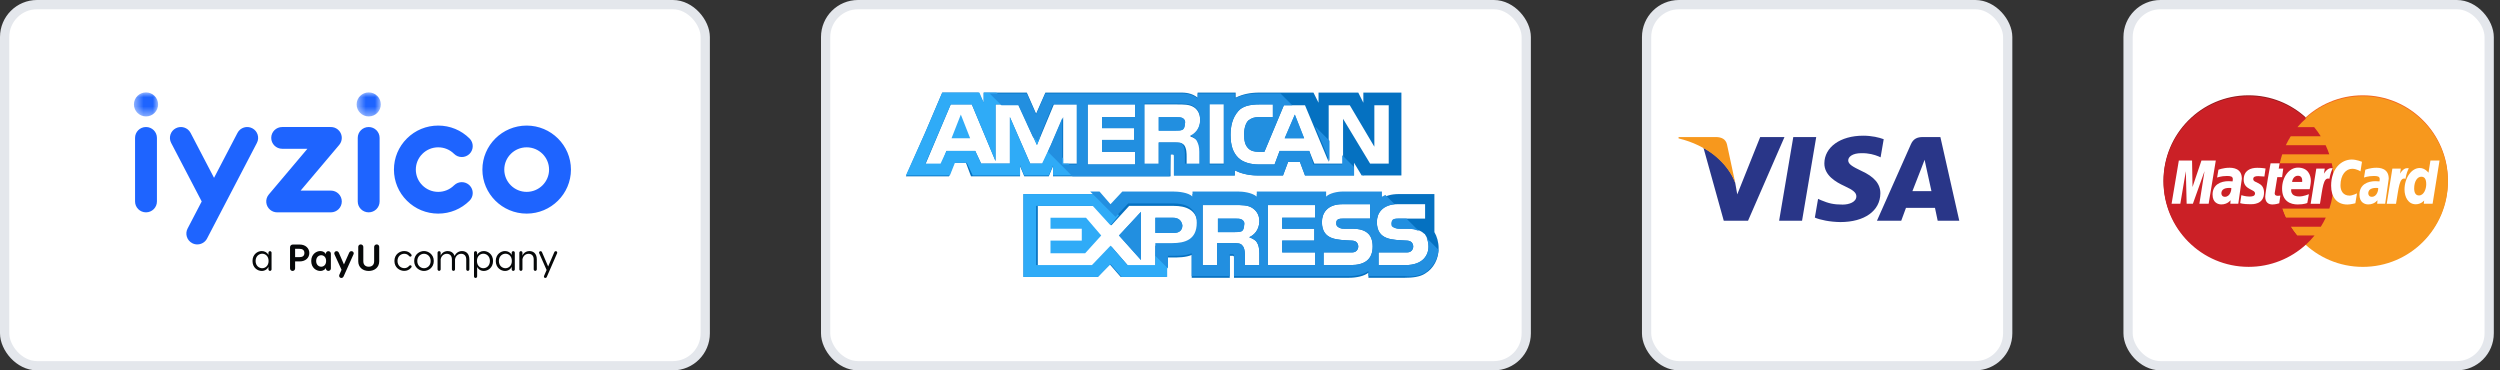 <svg width="270" height="40" viewBox="0 0 270 40" fill="none" xmlns="http://www.w3.org/2000/svg">
<rect x="0" y="0" width="270" height="40" fill="#333333" stroke="none"/>
<rect x="0.5" y="0.5" width="75.667" height="39" rx="3.5" fill="white"/>
<rect x="0.5" y="0.5" width="75.667" height="39" rx="3.5" stroke="#E4E7EC"/>
<path fill-rule="evenodd" clip-rule="evenodd" d="M28.316 28.968C27.989 28.968 27.605 28.719 27.605 28.185C27.605 27.658 27.989 27.401 28.316 27.401C28.633 27.401 29.007 27.633 29.007 28.185C29.007 28.727 28.633 28.968 28.316 28.968ZM29.157 27.124C29.068 27.124 28.991 27.2 28.991 27.294V27.537C28.864 27.266 28.576 27.112 28.269 27.112C27.816 27.112 27.27 27.468 27.27 28.185C27.27 28.91 27.816 29.264 28.269 29.264C28.629 29.264 28.909 29.044 28.991 28.799V29.089C28.991 29.178 29.068 29.259 29.157 29.259C29.249 29.259 29.328 29.178 29.328 29.089V27.294C29.328 27.2 29.255 27.124 29.157 27.124ZM32.343 27.771H31.872V26.873H32.343C32.649 26.873 32.875 26.994 32.875 27.326C32.875 27.661 32.649 27.771 32.343 27.771ZM32.368 26.41H31.625C31.45 26.41 31.324 26.535 31.324 26.708V28.989C31.324 29.139 31.446 29.264 31.6 29.264C31.751 29.264 31.872 29.138 31.872 28.989V28.233H32.368C33.001 28.233 33.407 27.843 33.407 27.326C33.407 26.817 33.001 26.41 32.368 26.41ZM34.692 28.805C34.424 28.805 34.145 28.601 34.145 28.185C34.145 27.773 34.424 27.564 34.692 27.564C34.919 27.564 35.221 27.729 35.221 28.185C35.221 28.64 34.919 28.805 34.692 28.805ZM35.464 27.124C35.318 27.124 35.195 27.245 35.195 27.385V27.456C35.115 27.265 34.883 27.112 34.594 27.112C34.151 27.112 33.612 27.468 33.612 28.185C33.612 28.919 34.148 29.264 34.594 29.264C34.948 29.264 35.164 29.044 35.195 28.919V28.996C35.195 29.142 35.318 29.259 35.464 29.259C35.606 29.259 35.735 29.142 35.735 28.997V27.385C35.735 27.245 35.606 27.124 35.463 27.124H35.464ZM37.955 27.124C37.853 27.124 37.759 27.18 37.703 27.31L37.146 28.56L36.603 27.31C36.545 27.18 36.448 27.124 36.347 27.124C36.208 27.124 36.103 27.233 36.103 27.36C36.103 27.41 36.119 27.451 36.132 27.484L36.886 29.138L36.655 29.663C36.644 29.695 36.628 29.734 36.628 29.785C36.628 29.912 36.725 30.021 36.862 30.021C36.965 30.021 37.062 29.965 37.118 29.836L38.171 27.484C38.186 27.451 38.204 27.41 38.204 27.36C38.204 27.233 38.097 27.125 37.955 27.125V27.124ZM40.692 26.396C40.537 26.396 40.407 26.517 40.407 26.661V28.214C40.407 28.637 40.14 28.805 39.822 28.805C39.511 28.805 39.238 28.637 39.238 28.214V26.661C39.238 26.517 39.108 26.396 38.957 26.396C38.807 26.396 38.69 26.517 38.69 26.661V28.222C38.69 28.875 39.19 29.264 39.822 29.264C40.452 29.264 40.956 28.875 40.956 28.222V26.661C40.956 26.517 40.841 26.396 40.692 26.396H40.692ZM43.67 27.407C43.849 27.407 44.051 27.48 44.172 27.64C44.206 27.681 44.254 27.718 44.315 27.718C44.392 27.718 44.457 27.661 44.457 27.579C44.457 27.516 44.412 27.471 44.38 27.431C44.201 27.216 43.947 27.112 43.653 27.112C43.174 27.112 42.597 27.464 42.597 28.185C42.597 28.903 43.174 29.256 43.653 29.256C43.947 29.256 44.201 29.146 44.38 28.933C44.412 28.895 44.457 28.852 44.457 28.788C44.457 28.707 44.392 28.649 44.315 28.649C44.255 28.649 44.206 28.685 44.172 28.727C44.051 28.888 43.849 28.96 43.67 28.96C43.308 28.96 42.931 28.702 42.931 28.185C42.931 27.665 43.308 27.407 43.67 27.407ZM45.789 28.968C45.452 28.968 45.067 28.706 45.067 28.19C45.067 27.669 45.452 27.407 45.789 27.407C46.13 27.407 46.513 27.669 46.513 28.19C46.513 28.707 46.13 28.968 45.789 28.968ZM45.789 27.112C45.322 27.112 44.732 27.471 44.732 28.19C44.732 28.91 45.322 29.264 45.789 29.264C46.261 29.264 46.849 28.91 46.849 28.19C46.849 27.471 46.261 27.112 45.789 27.112ZM49.9 27.114C49.474 27.114 49.204 27.395 49.092 27.64C48.968 27.257 48.652 27.114 48.352 27.114C47.869 27.114 47.617 27.484 47.593 27.621V27.293C47.593 27.2 47.516 27.124 47.426 27.124C47.333 27.124 47.256 27.2 47.256 27.294V29.087C47.256 29.173 47.333 29.256 47.426 29.256C47.517 29.256 47.593 29.173 47.593 29.086V27.988C47.629 27.757 47.841 27.41 48.254 27.41C48.538 27.41 48.806 27.576 48.806 28.015V29.087C48.806 29.173 48.879 29.256 48.973 29.256C49.067 29.256 49.143 29.173 49.143 29.086V27.988C49.181 27.757 49.392 27.41 49.806 27.41C50.09 27.41 50.354 27.576 50.354 28.015V29.087C50.354 29.173 50.431 29.256 50.526 29.256C50.617 29.256 50.691 29.173 50.691 29.086V28.015C50.691 27.345 50.285 27.115 49.9 27.115V27.114ZM52.202 28.968C51.885 28.968 51.512 28.727 51.512 28.185C51.512 27.633 51.885 27.401 52.202 27.401C52.532 27.401 52.912 27.658 52.912 28.185C52.912 28.719 52.532 28.968 52.202 28.968ZM52.25 27.112C51.941 27.112 51.654 27.266 51.527 27.537V27.294C51.527 27.2 51.451 27.124 51.361 27.124C51.264 27.124 51.192 27.2 51.192 27.294V29.853C51.192 29.944 51.268 30.021 51.361 30.021C51.451 30.021 51.531 29.944 51.531 29.853V28.811C51.617 29.051 51.892 29.264 52.25 29.264C52.701 29.264 53.249 28.91 53.249 28.185C53.249 27.468 52.701 27.112 52.25 27.112ZM54.59 28.968C54.26 28.968 53.879 28.719 53.879 28.185C53.879 27.658 54.26 27.401 54.591 27.401C54.906 27.401 55.28 27.633 55.28 28.185C55.28 28.727 54.906 28.968 54.591 28.968H54.59ZM55.43 27.124C55.342 27.124 55.263 27.2 55.263 27.294V27.537C55.138 27.266 54.849 27.112 54.541 27.112C54.091 27.112 53.543 27.468 53.543 28.185C53.543 28.91 54.091 29.264 54.541 29.264C54.902 29.264 55.182 29.044 55.263 28.799V29.089C55.263 29.178 55.342 29.259 55.43 29.259C55.524 29.259 55.599 29.178 55.599 29.089V27.294C55.599 27.2 55.527 27.124 55.43 27.124H55.43ZM57.184 27.114C56.7 27.114 56.448 27.484 56.425 27.621V27.293C56.425 27.2 56.348 27.124 56.258 27.124C56.166 27.124 56.088 27.2 56.088 27.294V29.087C56.088 29.173 56.166 29.256 56.258 29.256C56.348 29.256 56.425 29.173 56.425 29.086V27.988C56.461 27.757 56.673 27.41 57.087 27.41C57.37 27.41 57.64 27.576 57.64 28.015V29.087C57.64 29.173 57.712 29.256 57.807 29.256C57.899 29.256 57.976 29.173 57.976 29.086V28.015C57.976 27.345 57.566 27.115 57.184 27.115V27.114ZM60.024 27.124C59.958 27.124 59.897 27.16 59.864 27.237L59.2 28.779L58.537 27.237C58.505 27.16 58.443 27.125 58.378 27.125C58.29 27.125 58.219 27.197 58.219 27.278C58.219 27.31 58.228 27.33 58.236 27.353L59.033 29.162L58.761 29.792C58.751 29.817 58.743 29.836 58.743 29.869C58.743 29.948 58.804 30.021 58.894 30.021C58.959 30.021 59.02 29.985 59.053 29.909L60.166 27.353C60.173 27.33 60.181 27.31 60.181 27.278C60.181 27.197 60.112 27.124 60.024 27.124Z" fill="#060809"/>
<path fill-rule="evenodd" clip-rule="evenodd" d="M15.768 13.718C15.115 13.718 14.586 14.244 14.586 14.891V21.759C14.586 22.408 15.115 22.933 15.768 22.933C16.419 22.933 16.949 22.408 16.949 21.759V14.891C16.949 14.244 16.419 13.718 15.768 13.718" fill="#1E64FF"/>
<mask id="mask0_518_14404" style="mask-type:alpha" maskUnits="userSpaceOnUse" x="14" y="9" width="4" height="4">
<path d="M14.465 9.979H17.075V12.574H14.465V9.979Z" fill="white"/>
</mask>
<g mask="url(#mask0_518_14404)">
<path fill-rule="evenodd" clip-rule="evenodd" d="M15.77 9.979C15.049 9.979 14.465 10.56 14.465 11.277C14.465 11.992 15.049 12.574 15.77 12.574C16.49 12.574 17.075 11.992 17.075 11.277C17.075 10.56 16.49 9.979 15.77 9.979" fill="#1E64FF"/>
</g>
<path fill-rule="evenodd" clip-rule="evenodd" d="M36.914 21.759C36.914 21.112 36.385 20.584 35.732 20.584H32.468L36.639 15.646C37.057 15.15 36.992 14.408 36.493 13.993C36.26 13.798 35.975 13.709 35.693 13.719C35.679 13.717 30.474 13.719 30.474 13.719C29.821 13.719 29.293 14.245 29.293 14.891C29.293 15.54 29.821 16.068 30.474 16.068H33.2L29.03 21.005C28.611 21.502 28.677 22.242 29.176 22.658C29.397 22.844 29.667 22.933 29.936 22.933H35.732C36.385 22.933 36.914 22.409 36.914 21.759ZM47.328 15.911C47.975 15.911 48.581 16.161 49.039 16.616C49.5 17.074 50.248 17.074 50.711 16.616C51.17 16.157 51.17 15.414 50.711 14.955C49.806 14.056 48.605 13.562 47.327 13.562C46.051 13.562 44.85 14.056 43.947 14.955C43.044 15.853 42.546 17.045 42.546 18.316C42.546 19.585 43.043 20.78 43.947 21.676C44.85 22.574 46.051 23.07 47.327 23.07C48.605 23.07 49.806 22.574 50.711 21.676C51.17 21.219 51.17 20.475 50.711 20.016C50.248 19.557 49.5 19.557 49.039 20.016C48.581 20.469 47.975 20.722 47.327 20.722C46.682 20.722 46.074 20.469 45.618 20.016C45.16 19.562 44.909 18.958 44.909 18.316C44.909 17.673 45.16 17.069 45.618 16.616C46.074 16.161 46.682 15.911 47.327 15.911H47.328ZM56.879 20.722C55.546 20.722 54.462 19.642 54.462 18.316C54.462 16.989 55.546 15.911 56.879 15.911C58.214 15.911 59.3 16.989 59.3 18.316C59.3 19.642 58.214 20.722 56.879 20.722ZM56.879 13.562C54.243 13.562 52.098 15.694 52.098 18.316C52.098 20.937 54.243 23.07 56.879 23.07C59.516 23.07 61.662 20.937 61.662 18.316C61.662 15.694 59.517 13.562 56.879 13.562ZM39.816 13.719C39.165 13.719 38.636 14.245 38.636 14.891V21.759C38.636 22.409 39.165 22.933 39.816 22.933C40.47 22.933 40.998 22.409 40.998 21.759V14.891C40.998 14.244 40.47 13.719 39.816 13.719Z" fill="#1E64FF"/>
<mask id="mask1_518_14404" style="mask-type:alpha" maskUnits="userSpaceOnUse" x="38" y="9" width="4" height="4">
<path d="M38.516 9.979H41.128V12.574H38.516V9.979Z" fill="white"/>
</mask>
<g mask="url(#mask1_518_14404)">
<path fill-rule="evenodd" clip-rule="evenodd" d="M39.821 9.979C39.1 9.979 38.516 10.56 38.516 11.277C38.516 11.992 39.1 12.574 39.821 12.574C40.543 12.574 41.128 11.992 41.128 11.277C41.128 10.56 40.543 9.979 39.821 9.979Z" fill="#1E64FF"/>
</g>
<path fill-rule="evenodd" clip-rule="evenodd" d="M27.243 13.851C26.663 13.551 25.951 13.775 25.65 14.35L23.116 19.206L20.581 14.35C20.281 13.776 19.567 13.551 18.988 13.851C18.41 14.15 18.184 14.859 18.485 15.435L21.784 21.757L20.261 24.681C19.959 25.257 20.184 25.966 20.764 26.265C20.954 26.365 21.159 26.406 21.359 26.396C21.767 26.379 22.156 26.152 22.358 25.766L27.745 15.435C28.047 14.859 27.822 14.15 27.243 13.851Z" fill="#1E64FF"/>
<rect x="89.168" y="0.5" width="75.667" height="39" rx="3.5" fill="white"/>
<rect x="89.168" y="0.5" width="75.667" height="39" rx="3.5" stroke="#E4E7EC"/>
<path d="M102.766 14.931H104.775L103.77 12.374L102.766 14.931Z" fill="#2FABF7"/>
<path d="M127.698 12.74C127.515 12.648 127.241 12.648 126.967 12.648H125.141V14.11H126.967C127.241 14.11 127.515 14.11 127.698 14.018C127.88 13.927 127.972 13.653 127.972 13.379C128.063 13.014 127.88 12.831 127.698 12.74Z" fill="#228FE0"/>
<path d="M147.242 10V11.096L146.694 10H142.402V11.096L141.854 10H136.009C135.005 10 134.183 10.183 133.452 10.548V10H129.343V10.548C128.886 10.183 128.338 10 127.608 10H112.904L111.9 12.283L110.895 10H106.238V11.096L105.69 10H101.763L99.936 14.292L97.836 19.041H99.936H102.493L103.041 17.58H104.32L104.868 19.041H110.165V17.945L110.621 19.041H113.27L113.726 17.945V19.041H126.42V16.667H126.603C126.786 16.667 126.786 16.667 126.786 16.941V18.95H133.361V18.402C133.909 18.676 134.731 18.95 135.827 18.95H138.567L139.114 17.489H140.393L140.941 18.95H146.238V17.58L147.06 18.95H151.352V10H147.242ZM116.375 17.671H114.822V12.648L112.63 17.671H111.261L109.069 12.648V17.671H105.964L105.325 16.301H102.219L101.672 17.763H99.936L102.676 11.278H104.959L107.516 17.397V11.278H109.982L111.991 15.662L113.818 11.278H116.375V17.671ZM122.585 12.648H119.023V13.836H122.493V15.114H119.023V16.393H122.585V17.763H117.471V11.278H122.585V12.648ZM129.434 15.297C129.617 15.662 129.708 15.936 129.708 16.484V17.763H128.156V16.941C128.156 16.575 128.156 16.027 127.882 15.662C127.608 15.388 127.334 15.388 126.786 15.388H125.142V17.763H123.589V11.278H127.06C127.882 11.278 128.43 11.278 128.886 11.553C129.343 11.826 129.617 12.283 129.617 13.014C129.617 14.018 128.977 14.566 128.521 14.749C128.977 14.84 129.251 15.114 129.434 15.297ZM132.174 17.671H130.621V11.187H132.174V17.671ZM150.165 17.671H147.973L145.051 12.831V17.671H141.946L141.398 16.301H138.201L137.653 17.763H135.918C135.188 17.763 134.274 17.58 133.726 17.032C133.178 16.484 132.904 15.753 132.904 14.566C132.904 13.653 133.087 12.74 133.726 12.009C134.183 11.461 135.005 11.278 136.009 11.278H137.471V12.648H136.009C135.461 12.648 135.188 12.74 134.822 13.014C134.548 13.288 134.366 13.836 134.366 14.475C134.366 15.206 134.457 15.662 134.822 16.027C135.096 16.301 135.462 16.393 135.918 16.393H136.557L138.658 11.37H140.941L143.498 17.489V11.37H145.781L148.43 15.845V11.37H149.982V17.671H150.165Z" fill="#0571C1"/>
<path d="M138.746 14.931H140.847L139.842 12.374L138.746 14.931Z" fill="#228FE0"/>
<path d="M123.222 28.082V22.877L120.848 25.434L123.222 28.082Z" fill="#228FE0"/>
<path d="M113.453 23.516V24.703H116.832V25.982H113.453V27.352H117.197L118.933 25.434L117.289 23.516H113.453Z" fill="#2FABF7"/>
<path d="M126.695 23.516H124.777V25.16H126.786C127.334 25.16 127.7 24.886 127.7 24.338C127.608 23.79 127.243 23.516 126.695 23.516Z" fill="#228FE0"/>
<path d="M154.915 25.069V20.959H153.819H151.079C150.257 20.959 149.618 21.142 149.161 21.507V20.959H144.96C144.321 20.959 143.499 21.142 143.134 21.507V20.959H135.737V21.507C135.189 21.05 134.184 20.959 133.728 20.959H128.796V21.507C128.339 21.05 127.244 20.959 126.696 20.959H121.216L119.938 22.329L118.75 20.959H110.531V29.909H118.568L119.846 28.539L121.034 29.909H125.965V27.808H126.604C127.244 27.808 128.065 27.808 128.705 27.534V30H132.814V27.625H132.997C133.271 27.625 133.271 27.625 133.271 27.899V30H145.691C146.513 30 147.335 29.817 147.792 29.452V30H151.718C152.54 30 153.362 29.909 153.91 29.543C154.823 28.995 155.371 27.991 155.371 26.804C155.371 26.164 155.189 25.525 154.915 25.069ZM126.604 26.53H124.778V28.721H121.855L120.029 26.621L118.111 28.721H112.084V22.237H118.202L120.029 24.338L121.947 22.237H126.787C127.974 22.237 129.344 22.603 129.344 24.338C129.253 26.164 127.974 26.53 126.604 26.53ZM135.737 26.164C135.919 26.438 136.011 26.804 136.011 27.352V28.63H134.458V27.808C134.458 27.443 134.458 26.804 134.184 26.53C134.002 26.256 133.636 26.256 133.088 26.256H131.444V28.63H129.892V22.146H133.362C134.093 22.146 134.732 22.146 135.189 22.42C135.645 22.694 136.011 23.151 136.011 23.881C136.011 24.886 135.371 25.434 134.915 25.616C135.371 25.799 135.645 25.982 135.737 26.164ZM142.038 23.516H138.476V24.703H141.947V25.982H138.476V27.26H142.038V28.63H136.924V22.146H142.038V23.516ZM145.874 28.63H142.951V27.26H145.874C146.148 27.26 146.33 27.26 146.513 27.078C146.604 26.986 146.696 26.804 146.696 26.621C146.696 26.438 146.604 26.256 146.513 26.164C146.422 26.073 146.239 25.982 145.965 25.982C144.504 25.89 142.769 25.982 142.769 23.973C142.769 23.059 143.317 22.055 144.96 22.055H147.974V23.607H145.143C144.869 23.607 144.686 23.607 144.504 23.699C144.321 23.79 144.321 23.973 144.321 24.155C144.321 24.429 144.504 24.52 144.687 24.612C144.869 24.703 145.052 24.703 145.234 24.703H146.056C146.878 24.703 147.426 24.886 147.792 25.251C148.065 25.525 148.248 25.982 148.248 26.621C148.248 27.991 147.426 28.63 145.874 28.63ZM153.728 27.991C153.362 28.356 152.723 28.63 151.81 28.63H148.887V27.26H151.81C152.084 27.26 152.266 27.26 152.449 27.078C152.54 26.986 152.632 26.804 152.632 26.621C152.632 26.438 152.54 26.256 152.449 26.164C152.358 26.073 152.175 25.982 151.901 25.982C150.44 25.89 148.705 25.982 148.705 23.973C148.705 23.059 149.253 22.055 150.897 22.055H153.91V23.607H151.171C150.897 23.607 150.714 23.607 150.531 23.699C150.349 23.79 150.349 23.973 150.349 24.155C150.349 24.429 150.44 24.52 150.714 24.612C150.897 24.703 151.079 24.703 151.262 24.703H152.084C152.906 24.703 153.454 24.886 153.819 25.251C153.91 25.251 153.91 25.342 153.91 25.342C154.184 25.708 154.276 26.164 154.276 26.621C154.276 27.169 154.093 27.625 153.728 27.991Z" fill="#0571C1"/>
<path d="M134.092 23.698C133.91 23.607 133.636 23.607 133.362 23.607H131.535V25.068H133.362C133.636 25.068 133.91 25.068 134.092 24.977C134.275 24.886 134.366 24.612 134.366 24.338C134.458 23.973 134.275 23.79 134.092 23.698Z" fill="#228FE0"/>
<path d="M127.698 12.74C127.515 12.648 127.241 12.648 126.967 12.648H125.141V14.11H126.967C127.241 14.11 127.515 14.11 127.698 14.018C127.88 13.927 127.972 13.653 127.972 13.379C128.063 13.014 127.88 12.831 127.698 12.74Z" fill="#228FE0"/>
<path d="M138.746 14.931H140.847L139.842 12.374L138.746 14.931Z" fill="#228FE0"/>
<path d="M123.222 28.082V22.877L120.848 25.434L123.222 28.082Z" fill="#228FE0"/>
<path d="M126.695 23.516H124.777V25.16H126.786C127.334 25.16 127.7 24.886 127.7 24.338C127.608 23.79 127.243 23.516 126.695 23.516Z" fill="#228FE0"/>
<path d="M134.092 23.698C133.91 23.607 133.636 23.607 133.362 23.607H131.535V25.068H133.362C133.636 25.068 133.91 25.068 134.092 24.977C134.275 24.886 134.366 24.612 134.366 24.338C134.458 23.973 134.275 23.79 134.092 23.698Z" fill="#228FE0"/>
<path d="M126.056 28.447L124.778 27.078V28.63H121.764L119.938 26.53L117.929 28.63H111.901V22.237H118.02L119.938 24.338L120.851 23.242L118.568 20.959H110.531V29.909H118.568L119.938 28.539L121.125 29.909H126.056V28.447Z" fill="#2FABF7"/>
<path d="M116.557 18.95L115.37 17.671H114.822V17.123L113.452 15.753L112.539 17.671H111.261L109.069 12.648V17.671H105.964L105.325 16.301H102.219L101.58 17.671H99.936L102.676 11.278H104.959L107.516 17.397V11.278H108.886L107.608 10H106.238V11.096L105.781 10H101.763L99.936 14.292L97.836 18.95H99.936H102.585L103.133 17.58H104.411L105.051 18.95H110.165V17.854L110.621 18.95H113.27L113.726 17.854V18.95H116.557Z" fill="#2FABF7"/>
<path d="M112.356 14.749L110.895 13.288L111.99 15.662L112.356 14.749Z" fill="#2FABF7"/>
<path d="M153.907 29.452C154.728 28.904 155.276 27.991 155.368 26.986L154.089 25.708C154.181 25.982 154.272 26.256 154.272 26.621C154.272 27.169 154.089 27.626 153.724 27.991C153.359 28.356 152.719 28.63 151.806 28.63H148.884V27.261H151.806C152.08 27.261 152.263 27.261 152.445 27.078C152.537 26.986 152.628 26.804 152.628 26.621C152.628 26.439 152.537 26.256 152.445 26.165C152.354 26.073 152.171 25.982 151.897 25.982C150.436 25.891 148.701 25.982 148.701 23.973C148.701 23.06 149.249 22.238 150.619 22.055L149.614 21.05C149.432 21.142 149.34 21.233 149.249 21.233V20.685H145.048C144.409 20.685 143.587 20.868 143.222 21.233V20.685H135.733V21.233C135.185 20.776 134.181 20.685 133.724 20.685H128.792V21.233C128.336 20.776 127.24 20.685 126.692 20.685H121.213L119.934 22.055L118.747 20.685H117.742L120.482 23.425L121.852 21.964H126.692C127.879 21.964 129.249 22.329 129.249 24.064C129.249 25.891 127.97 26.256 126.601 26.256H124.774V27.626L126.144 28.996V27.626H126.601C127.24 27.626 128.062 27.626 128.701 27.352V29.818H132.811V27.443H132.993C133.267 27.443 133.267 27.443 133.267 27.717V29.818H145.687C146.509 29.818 147.331 29.635 147.788 29.27V29.818H151.715C152.445 29.909 153.267 29.818 153.907 29.452ZM135.733 26.165C135.916 26.439 136.007 26.804 136.007 27.352V28.63H134.455V27.808C134.455 27.443 134.455 26.804 134.181 26.53C133.998 26.256 133.633 26.256 133.085 26.256H131.441V28.63H129.888V22.146H133.359C134.089 22.146 134.728 22.146 135.185 22.42C135.642 22.694 136.007 23.151 136.007 23.881C136.007 24.886 135.368 25.434 134.911 25.617C135.368 25.799 135.642 25.982 135.733 26.165ZM142.034 23.516H138.473V24.703H141.943V25.982H138.473V27.261H142.034V28.63H136.92V22.146H142.034V23.516ZM145.87 28.63H142.948V27.261H145.87C146.144 27.261 146.327 27.261 146.509 27.078C146.601 26.986 146.692 26.804 146.692 26.621C146.692 26.439 146.601 26.256 146.509 26.165C146.418 26.073 146.235 25.982 145.961 25.982C144.5 25.891 142.765 25.982 142.765 23.973C142.765 23.06 143.313 22.055 144.957 22.055H147.97V23.608H145.139C144.865 23.608 144.683 23.608 144.5 23.699C144.318 23.79 144.318 23.973 144.318 24.155C144.318 24.43 144.5 24.521 144.683 24.612C144.865 24.703 145.048 24.703 145.231 24.703H146.053C146.875 24.703 147.423 24.886 147.788 25.251C148.062 25.525 148.244 25.982 148.244 26.621C148.244 27.991 147.423 28.63 145.87 28.63Z" fill="#228FE0"/>
<path d="M150.254 24.155C150.254 24.429 150.345 24.521 150.619 24.612C150.802 24.703 150.984 24.703 151.167 24.703H151.989C152.537 24.703 152.902 24.795 153.268 24.977L151.898 23.607H151.076C150.802 23.607 150.619 23.607 150.437 23.699C150.345 23.79 150.254 23.973 150.254 24.155Z" fill="#228FE0"/>
<path d="M147.059 18.676L147.241 18.95H147.333L147.059 18.676Z" fill="#228FE0"/>
<path d="M142.035 13.653L143.588 17.397V15.206L142.035 13.653Z" fill="#228FE0"/>
<path d="M126.418 16.667H126.601C126.784 16.667 126.784 16.667 126.784 16.941V18.95H133.359V18.402C133.907 18.676 134.729 18.95 135.825 18.95H138.564L139.112 17.489H140.391L140.939 18.95H146.236V18.037L144.957 16.758V17.762H141.852L141.396 16.301H138.199L137.651 17.762H135.916C135.185 17.762 134.272 17.58 133.724 17.032C133.176 16.484 132.902 15.753 132.902 14.566C132.902 13.653 133.085 12.74 133.724 12.009C134.181 11.461 135.003 11.278 136.007 11.278H137.469V12.648H136.007C135.459 12.648 135.185 12.74 134.82 13.014C134.546 13.288 134.364 13.836 134.364 14.475C134.364 15.206 134.455 15.662 134.82 16.027C135.094 16.301 135.459 16.393 135.916 16.393H136.555L138.656 11.37H139.569L138.291 10.091H135.916C134.912 10.091 134.09 10.274 133.359 10.639V10.091H129.341V10.639C128.884 10.274 128.336 10.091 127.606 10.091H112.902L111.898 12.374L110.893 10.091H106.875L108.154 11.37H109.98L111.533 14.749L112.08 15.297L113.724 11.278H116.281V17.762H114.729V12.74L113.176 16.393L115.825 19.041H126.327L126.418 16.667ZM130.619 11.278H132.172V17.762H130.619V11.278ZM122.583 12.648H119.021V13.836H122.491V15.114H119.021V16.393H122.583V17.762H117.469V11.278H122.583V12.648ZM125.14 17.671H123.587V11.187H127.058C127.88 11.187 128.428 11.187 128.884 11.461C129.341 11.735 129.615 12.192 129.615 12.922C129.615 13.927 128.975 14.475 128.519 14.658C128.884 14.749 129.158 15.023 129.249 15.206C129.432 15.571 129.523 15.845 129.523 16.393V17.671H127.971V16.849C127.971 16.484 127.971 15.936 127.697 15.571C127.606 15.388 127.332 15.388 126.784 15.388H125.14V17.671Z" fill="#228FE0"/>
<rect x="177.832" y="0.5" width="39" height="39" rx="3.5" fill="white"/>
<rect x="177.832" y="0.5" width="39" height="39" rx="3.5" stroke="#E4E7EC"/>
<path d="M192.145 23.837L193.675 14.801H196.152L194.622 23.837H192.145Z" fill="#293688"/>
<path d="M203.44 15.034C202.949 14.851 202.18 14.655 201.219 14.655C198.77 14.655 197.046 15.881 197.031 17.637C197.017 18.936 198.262 19.66 199.202 20.092C200.167 20.534 200.491 20.818 200.486 21.213C200.48 21.819 199.716 22.096 199.004 22.096C198.012 22.095 197.485 21.959 196.671 21.621L196.352 21.477L196.004 23.5C196.583 23.753 197.653 23.971 198.764 23.983C201.369 23.982 203.06 22.771 203.079 20.895C203.089 19.867 202.428 19.085 200.999 18.44C200.132 18.022 199.602 17.744 199.608 17.32C199.608 16.944 200.057 16.543 201.027 16.543C201.837 16.53 202.424 16.706 202.882 16.889L203.103 16.993L203.44 15.034Z" fill="#293688"/>
<path d="M207.666 14.801C207.073 14.801 206.644 14.982 206.383 15.57L202.711 23.837H205.334L205.844 22.453H208.978L209.27 23.837H211.602L209.561 14.801H207.666L207.666 14.801ZM206.54 20.645C206.745 20.124 207.527 18.119 207.527 18.119C207.513 18.143 207.731 17.596 207.856 17.257L208.023 18.035C208.023 18.035 208.497 20.193 208.597 20.645H206.54V20.645Z" fill="#293688"/>
<path d="M187.623 20.995L187.405 19.756C186.953 18.312 185.549 16.75 183.977 15.967L186.166 23.837H188.789L192.724 14.801H190.101L187.623 20.995Z" fill="#293688"/>
<path d="M181.285 14.801V14.947C184.394 15.694 186.553 17.585 187.407 19.756L186.509 15.572C186.359 15 185.904 14.821 185.366 14.801L181.285 14.801Z" fill="#F7981D"/>
<rect x="229.832" y="0.5" width="39" height="39" rx="3.5" fill="white"/>
<rect x="229.832" y="0.5" width="39" height="39" rx="3.5" stroke="#E4E7EC"/>
<path d="M242.793 10.293C237.746 10.325 233.66 14.44 233.66 19.505C233.66 24.589 237.778 28.716 242.852 28.716C245.232 28.716 247.403 27.806 249.036 26.316L249.036 26.315H249.037C249.372 26.01 249.684 25.68 249.971 25.329H248.088C247.836 25.025 247.608 24.707 247.403 24.379H250.65C250.848 24.063 251.026 23.734 251.186 23.394H246.867C246.72 23.077 246.592 22.755 246.483 22.426H251.57C251.878 21.508 252.043 20.525 252.043 19.505C252.043 18.827 251.97 18.168 251.832 17.532H246.213C246.283 17.204 246.37 16.881 246.475 16.564H251.565C251.451 16.226 251.319 15.898 251.168 15.578H246.866C247.022 15.245 247.197 14.923 247.394 14.61H250.639C250.423 14.265 250.184 13.935 249.926 13.625H248.116C248.397 13.294 248.704 12.983 249.038 12.695C247.405 11.203 245.234 10.293 242.853 10.293C242.832 10.293 242.812 10.293 242.793 10.293Z" fill="#931B1D"/>
<path d="M264.375 19.508C264.376 24.594 260.263 28.719 255.185 28.72C250.11 28.722 245.994 24.599 245.992 19.511V19.508C245.991 14.419 250.105 10.294 255.181 10.293C260.258 10.291 264.374 14.415 264.375 19.502C264.375 19.502 264.375 19.505 264.375 19.508Z" fill="#F16622"/>
<path d="M264.375 19.61C264.376 24.696 260.263 28.822 255.185 28.823C250.11 28.825 245.994 24.701 245.992 19.614V19.61C245.991 14.522 250.105 10.397 255.181 10.396C260.258 10.394 264.374 14.517 264.375 19.605C264.375 19.605 264.375 19.608 264.375 19.61Z" fill="#F7981D"/>
<path d="M242.793 10.397C237.746 10.43 233.66 14.544 233.66 19.609C233.66 24.694 237.778 28.82 242.852 28.82C245.232 28.82 247.403 27.911 249.036 26.42L249.036 26.419H249.037C249.372 26.114 249.684 25.785 249.971 25.433H248.088C247.836 25.129 247.608 24.812 247.403 24.485H250.65C250.848 24.168 251.026 23.838 251.186 23.498H246.867C246.72 23.181 246.592 22.859 246.483 22.531H251.57C251.878 21.612 252.043 20.629 252.043 19.609C252.043 18.931 251.97 18.272 251.832 17.636H246.213C246.283 17.309 246.37 16.985 246.475 16.669H251.565C251.451 16.331 251.319 16.002 251.168 15.682H246.866C247.022 15.351 247.197 15.027 247.394 14.715H250.639C250.423 14.37 250.184 14.04 249.926 13.728H248.116C248.397 13.398 248.704 13.087 249.038 12.798C247.405 11.307 245.234 10.397 242.853 10.397C242.832 10.397 242.812 10.397 242.793 10.397Z" fill="#CB2026"/>
<path d="M246.158 21.954L246.281 21.12C246.214 21.12 246.115 21.149 246.028 21.149C245.688 21.149 245.65 20.968 245.672 20.833L245.947 19.132H246.465L246.59 18.21H246.102L246.201 17.637H245.222C245.201 17.658 244.645 20.862 244.645 21.252C244.645 21.829 244.968 22.086 245.424 22.083C245.781 22.079 246.06 21.98 246.158 21.954Z" fill="white"/>
<path d="M246.465 20.365C246.465 21.751 247.377 22.081 248.155 22.081C248.873 22.081 249.189 21.919 249.189 21.919L249.361 20.973C249.361 20.973 248.815 21.216 248.322 21.216C247.271 21.216 247.456 20.43 247.456 20.43H249.445C249.445 20.43 249.573 19.794 249.573 19.535C249.573 18.889 249.251 18.102 248.177 18.102C247.193 18.102 246.465 19.164 246.465 20.365ZM248.181 18.979C248.733 18.979 248.631 19.602 248.631 19.652H247.545C247.545 19.588 247.647 18.979 248.181 18.979Z" fill="white"/>
<path d="M254.379 21.954L254.554 20.884C254.554 20.884 254.074 21.126 253.745 21.126C253.05 21.126 252.772 20.594 252.772 20.024C252.772 18.866 253.369 18.229 254.035 18.229C254.533 18.229 254.934 18.51 254.934 18.51L255.093 17.471C255.093 17.471 254.5 17.23 253.991 17.23C252.861 17.23 251.762 18.211 251.762 20.057C251.762 21.279 252.356 22.088 253.524 22.088C253.853 22.088 254.379 21.954 254.379 21.954Z" fill="white"/>
<path d="M240.775 18.117C240.104 18.117 239.59 18.333 239.59 18.333L239.448 19.178C239.448 19.178 239.873 19.005 240.515 19.005C240.879 19.005 241.145 19.046 241.145 19.343C241.145 19.523 241.113 19.59 241.113 19.59C241.113 19.59 240.826 19.566 240.692 19.566C239.846 19.566 238.957 19.927 238.957 21.02C238.957 21.879 239.54 22.077 239.902 22.077C240.592 22.077 240.889 21.628 240.906 21.626L240.873 22.001H241.735L242.119 19.299C242.119 18.154 241.122 18.117 240.775 18.117ZM240.985 20.316C241.004 20.481 240.882 21.254 240.293 21.254C239.989 21.254 239.909 21.021 239.909 20.884C239.909 20.616 240.055 20.293 240.773 20.293C240.939 20.293 240.957 20.311 240.985 20.316Z" fill="white"/>
<path d="M243.036 22.056C243.256 22.056 244.516 22.112 244.516 20.809C244.516 19.591 243.349 19.831 243.349 19.342C243.349 19.099 243.54 19.021 243.887 19.021C244.025 19.021 244.556 19.066 244.556 19.066L244.68 18.199C244.68 18.199 244.336 18.123 243.777 18.123C243.052 18.123 242.318 18.411 242.318 19.403C242.318 20.526 243.543 20.413 243.543 20.886C243.543 21.202 243.201 21.228 242.937 21.228C242.481 21.228 242.07 21.071 242.068 21.078L241.938 21.935C241.96 21.943 242.214 22.056 243.036 22.056Z" fill="white"/>
<path d="M262.487 17.34L262.277 18.652C262.277 18.652 261.908 18.143 261.332 18.143C260.435 18.143 259.688 19.226 259.688 20.471C259.688 21.275 260.086 22.061 260.901 22.061C261.488 22.061 261.812 21.652 261.812 21.652L261.769 22.002H262.721L263.469 17.337L262.487 17.34ZM262.033 19.9C262.033 20.417 261.777 21.109 261.247 21.109C260.894 21.109 260.73 20.812 260.73 20.348C260.73 19.588 261.07 19.085 261.499 19.085C261.852 19.085 262.033 19.328 262.033 19.9Z" fill="white"/>
<path d="M235.474 22.006L236.071 18.485L236.158 22.006H236.832L238.09 18.485L237.533 22.006H238.534L239.306 17.337H237.757L236.792 20.201L236.742 17.337H235.314L234.531 22.006H235.474Z" fill="white"/>
<path d="M250.556 22.012C250.841 20.389 250.893 19.07 251.574 19.311C251.693 18.683 251.807 18.44 251.937 18.174C251.937 18.174 251.876 18.161 251.748 18.161C251.31 18.161 250.985 18.761 250.985 18.761L251.072 18.21H250.161L249.551 22.012H250.556Z" fill="white"/>
<path d="M256.639 18.117C255.968 18.117 255.453 18.333 255.453 18.333L255.312 19.178C255.312 19.178 255.736 19.005 256.378 19.005C256.742 19.005 257.009 19.046 257.009 19.343C257.009 19.523 256.976 19.59 256.976 19.59C256.976 19.59 256.689 19.566 256.555 19.566C255.709 19.566 254.82 19.927 254.82 21.02C254.82 21.879 255.404 22.077 255.765 22.077C256.456 22.077 256.753 21.628 256.768 21.626L256.737 22.001H257.599L257.983 19.299C257.983 18.154 256.986 18.117 256.639 18.117ZM256.849 20.316C256.868 20.481 256.746 21.254 256.156 21.254C255.852 21.254 255.774 21.021 255.774 20.884C255.774 20.616 255.919 20.293 256.635 20.293C256.803 20.293 256.82 20.311 256.849 20.316Z" fill="white"/>
<path d="M258.77 22.012C259.056 20.389 259.108 19.07 259.788 19.311C259.908 18.683 260.022 18.44 260.152 18.174C260.152 18.174 260.091 18.161 259.963 18.161C259.525 18.161 259.201 18.761 259.201 18.761L259.288 18.21H258.376L257.766 22.011H258.77L258.77 22.012Z" fill="white"/>
</svg>
